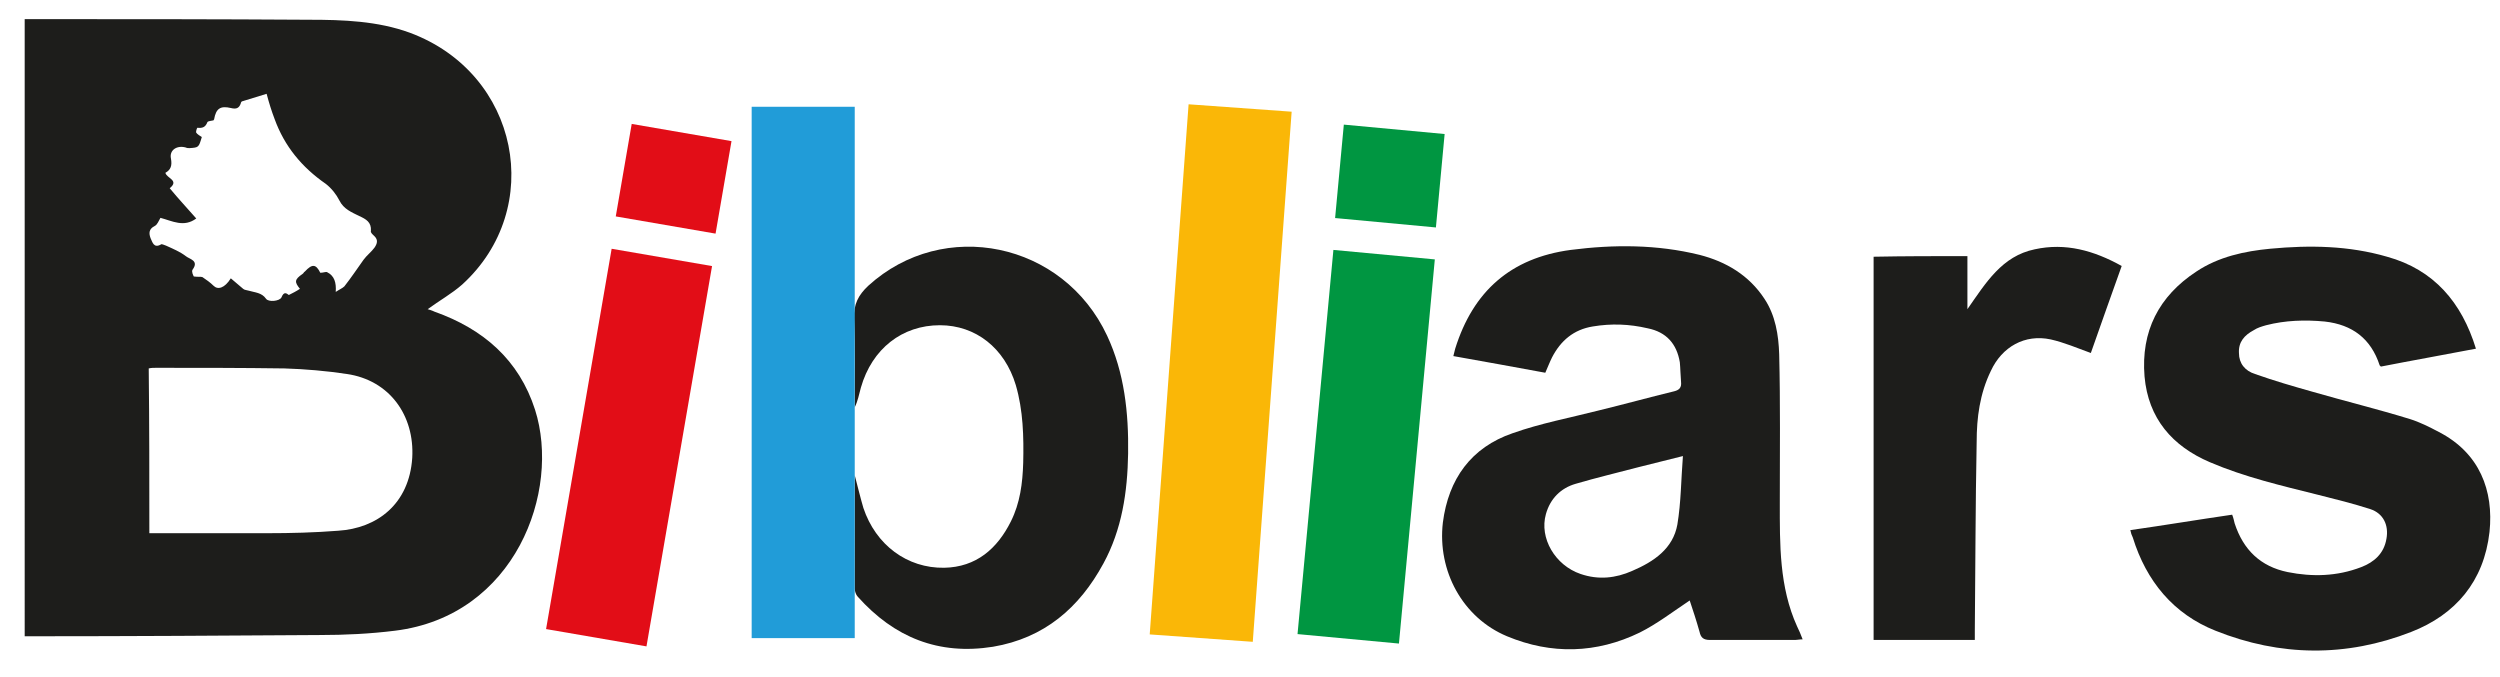 <?xml version="1.0" encoding="utf-8"?>
<!-- Generator: Adobe Illustrator 21.0.0, SVG Export Plug-In . SVG Version: 6.00 Build 0)  -->
<svg version="1.1" id="Layer_1" xmlns="http://www.w3.org/2000/svg" xmlns:xlink="http://www.w3.org/1999/xlink" x="0px" y="0px"
	 viewBox="0 0 405.1 109.7" style="enable-background:new 0 0 405.1 109.7;" xml:space="preserve">
<style type="text/css">
	.st0{fill:#1D1D1B;}
	.st1{enable-background:new    ;}
	.st2{fill:#219CD8;}
	.st3{fill:#FAB707;}
	.st4{fill:#E20D17;}
	.st5{fill:#009641;}
</style>
<g id="Layer_1_1_">
	<g>
		<path class="st0" d="M4,3.1c0.6,0,1.1,0,1.6,0c14.8,0,29.7,0,44.5,0.1c5.5,0,11.1,0.2,16.3,2.1c17.8,6.6,22,28.5,8.5,40.8
			c-1.7,1.5-3.7,2.6-5.6,4c0.3,0.1,0.7,0.2,1.1,0.4c7.9,2.8,13.7,7.8,16.3,15.9c4.2,13.2-3.2,33.4-22.7,35.8
			c-4,0.5-8.1,0.7-12.2,0.7c-15.4,0.1-30.9,0.2-46.3,0.2c-0.5,0-0.9,0-1.5,0C4,69.8,4,36.6,4,3.1z M24.2,86.4c0.5,0,1,0,1.5,0
			c5.9,0,11.8,0,17.6,0c3.8,0,7.7-0.1,11.5-0.4c6.3-0.4,11.5-4.3,12-11.8c0.4-6.9-3.7-12.6-10.6-13.6c-3.3-0.5-6.8-0.8-10.1-0.9
			c-6.9-0.1-13.8-0.1-20.8-0.1c-0.4,0-0.8,0-1.2,0.1C24.2,68.6,24.2,77.4,24.2,86.4z M26,35.3c-0.3,0.5-0.5,1.1-0.9,1.3
			c-1,0.5-1,1.2-0.7,2c0.3,0.6,0.5,1.7,1.7,1c0.1-0.1,0.5,0.1,0.8,0.2c1.1,0.5,2.3,1,3.2,1.7c0.6,0.5,2.2,0.7,1.1,2.2
			c-0.2,0.3,0.1,0.9,0.2,1.1c0.7,0.1,1.1,0,1.4,0.1c0.6,0.4,1.3,0.9,1.8,1.4c0.7,0.7,1.8,0.4,2.8-1.2c0.7,0.6,1.3,1.1,2,1.7
			c0.2,0.2,0.6,0.2,0.9,0.3c1,0.3,2.1,0.3,2.8,1.3c0.4,0.6,2.2,0.4,2.5-0.2c0.4-1,0.8-0.7,1.2-0.4c0.6-0.3,1.2-0.6,1.8-1
			c-0.9-1.1-0.9-1.5,0.4-2.4c0.2-0.1,0.2-0.3,0.4-0.4c1.2-1.3,1.8-1.2,2.5,0.2c0.5,0,0.9-0.2,1.1-0.1c1.2,0.6,1.5,1.7,1.4,3.2
			c0.6-0.4,1.1-0.6,1.4-0.9c1.1-1.4,2.1-2.9,3.1-4.3c0.5-0.7,1.3-1.3,1.8-2c0.4-0.6,0.6-1.2,0-1.8c-0.3-0.3-0.7-0.6-0.6-0.9
			c0.1-1.4-0.8-1.9-1.9-2.4c-1.2-0.6-2.5-1.1-3.2-2.5c-0.5-1-1.3-2-2.2-2.7c-3.9-2.7-6.7-6.1-8.3-10.5c-0.5-1.3-0.9-2.6-1.3-4.1
			c-1.3,0.4-2.6,0.8-3.9,1.2c-0.2,0-0.3,0.3-0.3,0.4c-0.3,0.8-0.8,0.9-1.6,0.7c-1.7-0.4-2.4,0.1-2.7,1.8c0,0.1-0.1,0.1-0.1,0.2
			c-0.4,0.1-0.9,0.1-1,0.3c-0.3,0.8-0.8,1-1.6,0.9c-0.1,0-0.3,0.7-0.2,0.8c0.2,0.3,0.6,0.5,0.9,0.7c-0.5,1.7-0.5,1.7-2,1.8
			c-0.2,0-0.4,0-0.6-0.1c-1.4-0.4-2.7,0.4-2.4,1.8c0.2,1.1,0,1.8-0.9,2.3c0.2,0.9,2.3,1.2,0.7,2.5c1.4,1.7,2.9,3.3,4.3,4.9
			C29.8,36.9,27.9,35.8,26,35.3z"/>
		<path class="st0" d="M250.4,60.4c-4.9-0.9-9.8-1.8-14.9-2.7c0.1-0.4,0.2-0.8,0.3-1.2c2.9-9.3,9-14.7,18.7-16
			c7-0.9,14-0.9,20.9,0.8c4.3,1.1,8,3.3,10.5,7.1c1.8,2.7,2.3,5.9,2.4,9c0.2,8,0.1,16,0.1,24c0,6.8-0.1,13.7,2.8,20.1
			c0.3,0.6,0.6,1.3,0.9,2.1c-0.5,0-0.9,0.1-1.2,0.1c-4.6,0-9.2,0-13.8,0c-1.1,0-1.5-0.4-1.7-1.3c-0.5-1.8-1.1-3.6-1.6-5.1
			c-2.7,1.8-5.3,3.8-8.1,5.2c-7,3.4-14.3,3.6-21.5,0.6s-11.3-10.6-10.4-18.4c0.9-7.1,4.6-12.2,11.3-14.5c4.5-1.6,9.3-2.5,14-3.7
			c4.1-1,8.1-2.1,12.2-3.1c0.8-0.2,1.2-0.6,1.1-1.5c-0.1-1.1-0.1-2.2-0.2-3.2c-0.5-3-2.2-4.9-5.2-5.5c-3-0.7-5.9-0.8-8.9-0.3
			c-3.1,0.5-5.2,2.3-6.6,5C251.1,58.7,250.8,59.5,250.4,60.4z M272.7,73.9c-2.7,0.7-4.9,1.2-7.2,1.8c-3.4,0.9-6.8,1.7-10.2,2.7
			c-2.4,0.7-4.1,2.4-4.8,4.9c-1.1,3.9,1.5,8.3,5.6,9.7c2.9,1,5.7,0.7,8.4-0.5c3.5-1.5,6.6-3.6,7.3-7.5
			C272.4,81.4,272.4,77.7,272.7,73.9z"/>
		<path class="st0" d="M345.2,85.9c5.6-0.8,11-1.7,16.5-2.5c0.2,0.5,0.3,1,0.4,1.4c1.4,4.3,4.2,7,8.6,7.9c4,0.8,8,0.7,11.9-0.8
			c2.1-0.8,3.7-2.2,4.1-4.6c0.4-2.2-0.5-4.1-2.6-4.8c-2.8-0.9-5.6-1.6-8.4-2.3c-6-1.5-12-2.9-17.6-5.3c-6.1-2.6-10-7.1-10.6-13.9
			c-0.6-7.3,2.3-13,8.4-17c3.6-2.4,7.8-3.3,12-3.7c6.4-0.6,12.7-0.5,18.9,1.3c7.6,2.1,12.1,7.4,14.4,14.9c-5.2,1-10.3,1.9-15.4,2.9
			c-0.1-0.1-0.2-0.2-0.2-0.2c-1.4-4.3-4.4-6.6-8.9-7.1c-3.2-0.3-6.4-0.2-9.5,0.6c-0.7,0.2-1.4,0.4-2,0.8c-1.5,0.8-2.5,1.9-2.4,3.7
			c0,1.7,1,2.9,2.6,3.4c3.1,1.1,6.2,2,9.4,2.9c5.2,1.5,10.5,2.8,15.7,4.4c1.6,0.5,3.2,1.3,4.7,2.1c6.6,3.4,8.9,9.5,8.2,16.2
			c-0.9,8-5.5,13.4-12.7,16.2c-10.5,4.1-21.2,4-31.7-0.2c-6.8-2.7-11.2-8-13.4-15.1C345.4,86.7,345.3,86.4,345.2,85.9z"/>
		<path class="st0" d="M138.5,77c0.5,1.9,0.9,3.6,1.4,5.3c2,6,7.1,9.8,13.1,9.7c5.2-0.1,8.6-3.1,10.8-7.5c1.5-3,1.9-6.2,2-9.5
			c0.1-4.2,0-8.5-1.2-12.6c-1.8-6-6.5-9.7-12.3-9.7c-6.1,0-11,3.8-12.8,10.1c-0.3,1.1-0.5,2.2-1,3.2c0-4.8,0.1-9.6-0.1-14.4
			c-0.1-2.3,0.7-3.8,2.3-5.3c12.2-11.1,31.6-7.1,38.7,8.1c2.8,6,3.5,12.5,3.4,19.1c-0.1,6.2-1,12.3-4,17.8
			c-3.9,7.2-9.6,12.1-17.9,13.5c-8.8,1.4-16-1.5-21.9-8.1c-0.3-0.3-0.5-0.9-0.5-1.3C138.5,89.3,138.5,83.2,138.5,77z"/>
		<path class="st0" d="M318.8,41.5c0,2.8,0,5.5,0,8.6c3-4.3,5.6-8.6,10.9-9.7c5-1.1,9.6,0.2,14.1,2.7c-1.7,4.8-3.4,9.5-5,14.1
			c-2.2-0.8-4.3-1.7-6.5-2.2c-4.2-0.9-7.9,1.2-9.7,5.1c-1.8,3.7-2.3,7.6-2.3,11.5c-0.2,10.2-0.2,20.4-0.3,30.6c0,0.5,0,0.9,0,1.5
			c-5.5,0-10.9,0-16.4,0c0-20.7,0-41.4,0-62.1C308.6,41.5,313.6,41.5,318.8,41.5z"/>
	</g>
</g>
<g id="Layer_2">
	<g class="st1">
		<path class="st2" d="M121.8,103.5V17.3h16.7v86.1h-16.7V103.5z"/>
	</g>
	<g class="st1">
		<path class="st3" d="M186.3,102.8l6.3-85.9l16.7,1.2L203,104L186.3,102.8z"/>
	</g>
	<g>
		
			<rect x="70.6" y="64.3" transform="matrix(0.17 -0.986 0.986 0.17 13.084 160.616)" class="st4" width="62.5" height="16.5"/>
		
			<rect x="101.5" y="20.8" transform="matrix(0.17 -0.986 0.986 0.17 62.015 131.611)" class="st4" width="15.2" height="16.4"/>
	</g>
	<g>
		
			<rect x="190.1" y="64.2" transform="matrix(9.298645e-02 -0.996 0.996 9.298645e-02 128.632 286.118)" class="st5" width="62.5" height="16.5"/>
		
			<rect x="217.6" y="20.4" transform="matrix(9.298645e-02 -0.996 0.996 9.298645e-02 175.788 250.165)" class="st5" width="15.2" height="16.4"/>
	</g>
</g>
</svg>
